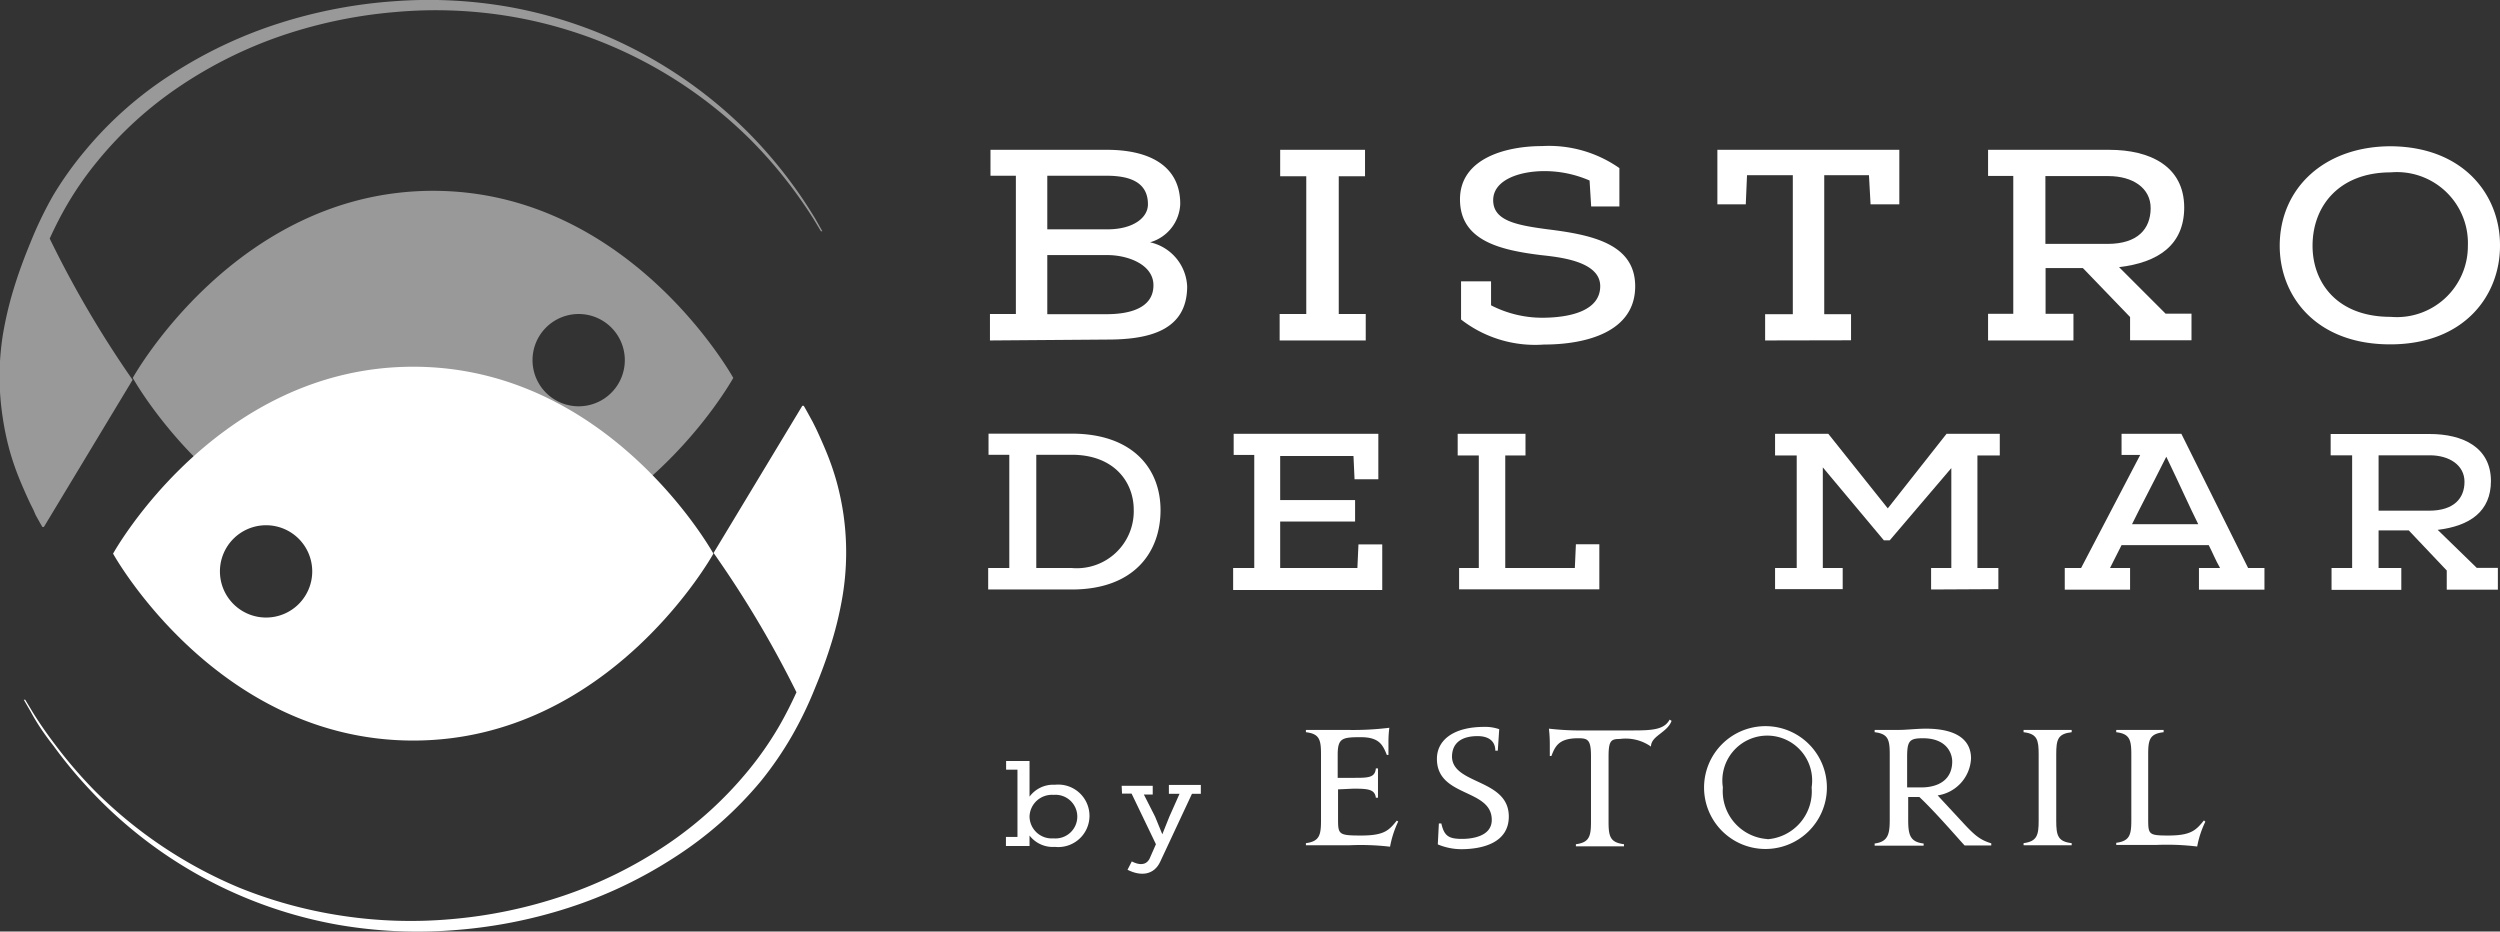<svg xmlns="http://www.w3.org/2000/svg" viewBox="0 0 140.84 52.48"><rect x="0" y="0" width="140.84" height="52.48" fill="#333333" stroke="none"/><defs><style>.cls-1{opacity:0.5;}.cls-2{fill:#fff;}</style></defs><title>delmar</title><g id="Capa_2" data-name="Capa 2"><g id="Layer_1" data-name="Layer 1"><g class="cls-1"><path class="cls-2" d="M24.4,31.82c11.09,0,16.91-10.53,16.91-10.53S35.48,10.75,24.4,10.75,7.48,21.29,7.48,21.29,13.31,31.82,24.4,31.82Zm8.23-14.13A2.6,2.6,0,1,1,30,20.28,2.6,2.6,0,0,1,32.63,17.69Z"/><path class="cls-2" d="M45.93,12.32c-.27-.44-.67-1.09-1.24-1.87a25.94,25.94,0,0,0-2.24-2.68,25.51,25.51,0,0,0-8.08-5.65A25.31,25.31,0,0,0,28.62.38,26.17,26.17,0,0,0,22.2.07a27.6,27.6,0,0,0-6.53,1.26,25.19,25.19,0,0,0-6,2.85A21.17,21.17,0,0,0,4.8,8.48,19.78,19.78,0,0,0,3,11a21.51,21.51,0,0,0-1.29,2.68c-.37.89-.69,1.77-.95,2.63a20.31,20.31,0,0,0-.6,2.56A15.06,15.06,0,0,0,.15,23.5a15.76,15.76,0,0,0,.39,1.87c.16.57.34,1.08.52,1.53s.46,1.08.65,1.48l.18.36L2,29c.25.46.39.69.39.69l.08,0v0l5-8.29A59.53,59.53,0,0,1,2.8,13.44c.3-.66.63-1.31,1-1.94a18.7,18.7,0,0,1,1.7-2.43,21.32,21.32,0,0,1,4.6-4.19A24.44,24.44,0,0,1,15.9,2,26.88,26.88,0,0,1,22.25.68a25.58,25.58,0,0,1,6.29.21,25.11,25.11,0,0,1,13.76,7,25.79,25.79,0,0,1,2.27,2.62c.58.77,1,1.41,1.27,1.84l.41.68.08,0Z"/></g><path class="cls-2" d="M23.28,20.66c-11.09,0-16.91,10.53-16.91,10.53s5.82,10.53,16.91,10.53S40.19,31.19,40.19,31.19,34.37,20.66,23.28,20.66ZM15,34.79a2.6,2.6,0,1,1,2.59-2.59A2.6,2.6,0,0,1,15,34.79Z"/><path class="cls-2" d="M47.52,29a15.32,15.32,0,0,0-.39-1.87c-.16-.57-.34-1.08-.52-1.53s-.46-1.08-.65-1.48l-.18-.36-.11-.2c-.25-.46-.39-.7-.39-.7l-.08,0v0l-5,8.29A59.4,59.4,0,0,1,44.87,39c-.3.66-.63,1.31-1,1.95a18.78,18.78,0,0,1-1.7,2.44,21.38,21.38,0,0,1-4.6,4.19,24.42,24.42,0,0,1-5.79,2.87,26.88,26.88,0,0,1-6.35,1.33,25.71,25.71,0,0,1-6.29-.21A25.44,25.44,0,0,1,13.46,50a25.28,25.28,0,0,1-8.09-5.42A25.85,25.85,0,0,1,3.1,41.94c-.58-.76-1-1.4-1.27-1.84l-.41-.68-.08,0,.4.69C2,40.6,2.41,41.25,3,42a25.81,25.81,0,0,0,2.24,2.68A25.11,25.11,0,0,0,19.05,52.1a26.21,26.21,0,0,0,6.42.31A27.61,27.61,0,0,0,32,51.15a25.16,25.16,0,0,0,6-2.85A21.23,21.23,0,0,0,42.87,44a19.65,19.65,0,0,0,1.76-2.57,21.3,21.3,0,0,0,1.29-2.68c.37-.89.69-1.77.95-2.63a20.17,20.17,0,0,0,.6-2.56A15.07,15.07,0,0,0,47.52,29Z"/><path class="cls-2" d="M55.77,19.18V17.69h1.46V9.9H55.8V8.44h6.57c2.29,0,4.12.84,4.12,3.05a2.34,2.34,0,0,1-1.7,2.16,2.67,2.67,0,0,1,2.09,2.48c0,2.5-2.16,3-4.5,3ZM59,12.92h3.39c1.43,0,2.28-.64,2.28-1.41,0-1.2-.94-1.61-2.33-1.61H59Zm0,4.78h3.34c1.11,0,2.64-.25,2.64-1.63,0-1.18-1.46-1.7-2.59-1.7H59Z"/><path class="cls-2" d="M76.94,17.69v1.49H72.09V17.69h1.5V9.93H72.12V8.44H76.9V9.93H75.42v7.76Z"/><path class="cls-2" d="M82.31,18V15.85H84L84,17.2a6.29,6.29,0,0,0,2.87.7c1.49,0,3.28-.35,3.28-1.78s-2.38-1.64-3.35-1.75c-2.36-.29-4.55-.84-4.55-3.14s2.57-3,4.62-3a6.91,6.91,0,0,1,4.36,1.24c0,.81,0,1.35,0,2.16H89.64l-.09-1.46A6.35,6.35,0,0,0,87,9.64c-1.39,0-2.88.49-2.88,1.64s1.3,1.4,3,1.63c2.54.31,5,.81,5,3.22,0,2.58-2.78,3.28-5.14,3.28A6.79,6.79,0,0,1,82.31,18Z"/><path class="cls-2" d="M99.44,19.18V17.7H101V9.87H98.42l-.07,1.64h-1.6V8.44H107v3.07h-1.62l-.09-1.64h-2.52V17.7h1.51v1.47Z"/><path class="cls-2" d="M117.34,15.1h-2.1v2.58h1.57v1.5H112v-1.5h1.42V9.91H112V8.44h6.83c2.29,0,4.21.92,4.22,3.24,0,2.12-1.46,3.11-3.67,3.37L122,17.67h1.46v1.5H120V17.86Zm1.39-1.36c1.72,0,2.42-.86,2.43-2s-1-1.82-2.38-1.82h-3.55v3.82Z"/><path class="cls-2" d="M140.84,13.85c0,2.79-2,5.55-6.19,5.55s-6.22-2.73-6.22-5.55c0-3.27,2.54-5.61,6.26-5.61C138.8,8.27,140.86,11,140.84,13.85Zm-6.15-4.14c-2.88,0-4.41,1.86-4.41,4.14,0,2.05,1.36,4,4.4,4a4,4,0,0,0,4.35-4A4,4,0,0,0,134.69,9.71Z"/><path class="cls-2" d="M55.67,33.21V32h1.19V25.62H55.69V24.43h4.69c3.39,0,5,1.93,5,4.31s-1.5,4.47-5,4.47ZM60.38,32a3.21,3.21,0,0,0,3.49-3.28c0-1.58-1.12-3.1-3.49-3.1h-2V32Z"/><path class="cls-2" d="M76.47,32l.06-1.33h1.34v2.57H69.47V32h1.19V25.63H69.5V24.44h8.15V27H76.31l-.06-1.31H72.12v2.48h4.22v1.21H72.12V32Z"/><path class="cls-2" d="M82.12,25.66V24.44h3.82v1.22H84.8V32h3.92l.06-1.34H90.1v2.54h-7.9V32h1.11V25.66Z"/><path class="cls-2" d="M108.79,33.21V32h1.14V26.37l-3.47,4.07h-.33l-3.44-4.11V32h1.12v1.19H100V32h1.22V25.66H100V24.44h3l3.35,4.2,3.31-4.2h3v1.22H111.4V32h1.18v1.19Z"/><path class="cls-2" d="M120.57,25.63h-1.05V24.44h3.37L126.65,32h.92v1.22h-3.69V32h1.19c-.26-.45-.44-.91-.64-1.29h-4.91c-.17.36-.43.83-.65,1.29H120v1.22h-3.68V32h.92Zm3.27,3.9c-.5-1-1-2.14-1.8-3.8-.85,1.7-1.43,2.78-1.93,3.8Z"/><path class="cls-2" d="M135.7,29.88H134V32h1.28v1.23h-3.93V32h1.16V25.65H131.3v-1.2h5.58c1.87,0,3.44.75,3.45,2.64,0,1.73-1.19,2.54-3,2.76l2.2,2.14h1.19v1.23h-2.88V32.14Zm1.14-1.11c1.41,0,2-.7,2-1.63s-.85-1.49-1.95-1.49H134v3.12Z"/><path class="cls-2" d="M75.38,44.47v1.6c0,.94,0,1,1.31,1s1.56-.3,2-.84l.08.05a5.67,5.67,0,0,0-.46,1.42A14.15,14.15,0,0,0,76,47.62c-.69,0-1.74,0-2.43,0v-.12c.76-.1.85-.45.85-1.27V42.5c0-.82-.08-1.16-.85-1.25v-.13h2.29A16.61,16.61,0,0,0,78.27,41a6,6,0,0,0-.05.79c0,.22,0,.53,0,.74h-.09c-.22-.53-.4-1-1.46-1s-1.31.05-1.31,1v1.29h.88c.84,0,1.22,0,1.27-.53h.12c0,.43,0,.68,0,.85s0,.38,0,.8h-.12c-.06-.48-.45-.51-1.27-.51Z"/><path class="cls-2" d="M85,46c0,1.46-1.44,1.84-2.69,1.84A3.46,3.46,0,0,1,81,47.57l.06-1.18h.14c.16.72.43.87,1.17.87.56,0,1.67-.14,1.67-1.07,0-1.78-3.09-1.26-3.09-3.44,0-1.06.94-1.8,2.66-1.8a2.38,2.38,0,0,1,.85.13l-.08,1.21h-.14c0-.52-.35-.82-1-.82-.86,0-1.44.35-1.44,1.17C81.84,44.21,85,43.87,85,46Z"/><path class="cls-2" d="M94.17,40.61c-.24.67-1.16.84-1.16,1.45a2.47,2.47,0,0,0-1.75-.43c-.5,0-.64.09-.64,1v3.66c0,.84.09,1.17.87,1.27v.12l-1.37,0-1.34,0v-.12c.76-.1.85-.45.85-1.27V42.59c0-.93-.19-1-.72-1-1.07,0-1.29.42-1.51,1h-.09c0-.21,0-.44,0-.66a7.57,7.57,0,0,0-.05-.88,16,16,0,0,0,2.11.1H92c1.1,0,1.76-.05,2.06-.61Z"/><path class="cls-2" d="M99.57,40.91A3.46,3.46,0,1,1,96,44.36,3.46,3.46,0,0,1,99.57,40.91Zm0,6.37a2.7,2.7,0,0,0,2.49-2.92,2.53,2.53,0,1,0-5,0A2.7,2.7,0,0,0,99.58,47.27Z"/><path class="cls-2" d="M105.61,47.64v-.12c.76-.1.85-.53.85-1.35V42.5c0-.82-.08-1.16-.85-1.25v-.13H107c.39,0,1-.07,1.49-.07,1.66,0,2.55.58,2.55,1.68a2.21,2.21,0,0,1-1.88,2.08l1.4,1.51c.7.76,1,1,1.62,1.19l0,.12c-.35,0-.74,0-.9,0h-.6c-.2-.2-1.62-1.86-2.55-2.73h-.63v1.27c0,.84.09,1.26.87,1.35v.12l-1.37,0Zm1.83-3.28h.79c1,0,1.75-.45,1.75-1.46,0-.46-.31-1.31-1.65-1.31-.76,0-.89.15-.89,1.06Z"/><path class="cls-2" d="M114,47.62V47.5c.76-.1.85-.45.85-1.27V42.5c0-.82-.08-1.16-.85-1.25v-.13h2.71v.13c-.78.09-.87.41-.87,1.25v3.73c0,.84.09,1.18.87,1.27v.12l-1.37,0Z"/><path class="cls-2" d="M121.89,41.12v.13c-.78.09-.87.41-.87,1.25v3.57c0,.94,0,1,1.14,1,1.29,0,1.56-.31,2-.85l.08.07a5.53,5.53,0,0,0-.46,1.4,14.15,14.15,0,0,0-2.29-.09l-2.27,0v-.12c.76-.1.85-.45.85-1.27V42.5c0-.82-.09-1.16-.85-1.25v-.13h2.71Z"/><path class="cls-2" d="M58,44.88a1.66,1.66,0,0,1,1.43-.67,1.76,1.76,0,1,1,0,3.5A1.65,1.65,0,0,1,58,47.07l0,.59H56.67v-.51h.65V43.36h-.64v-.49H58ZM58,46a1.25,1.25,0,0,0,1.35,1.23,1.23,1.23,0,1,0,0-2.45A1.26,1.26,0,0,0,58,46Z"/><path class="cls-2" d="M63.19,44.27h1.75v.49h-.5L65.07,46l.41,1,.4-1,.57-1.28h-.6v-.5h1.8v.5h-.5l-1.79,3.83c-.35.75-1.09.83-1.84.45l.24-.47c.37.19.78.26,1-.15l.36-.82-1.37-2.85h-.54Z"/></g></g></svg>